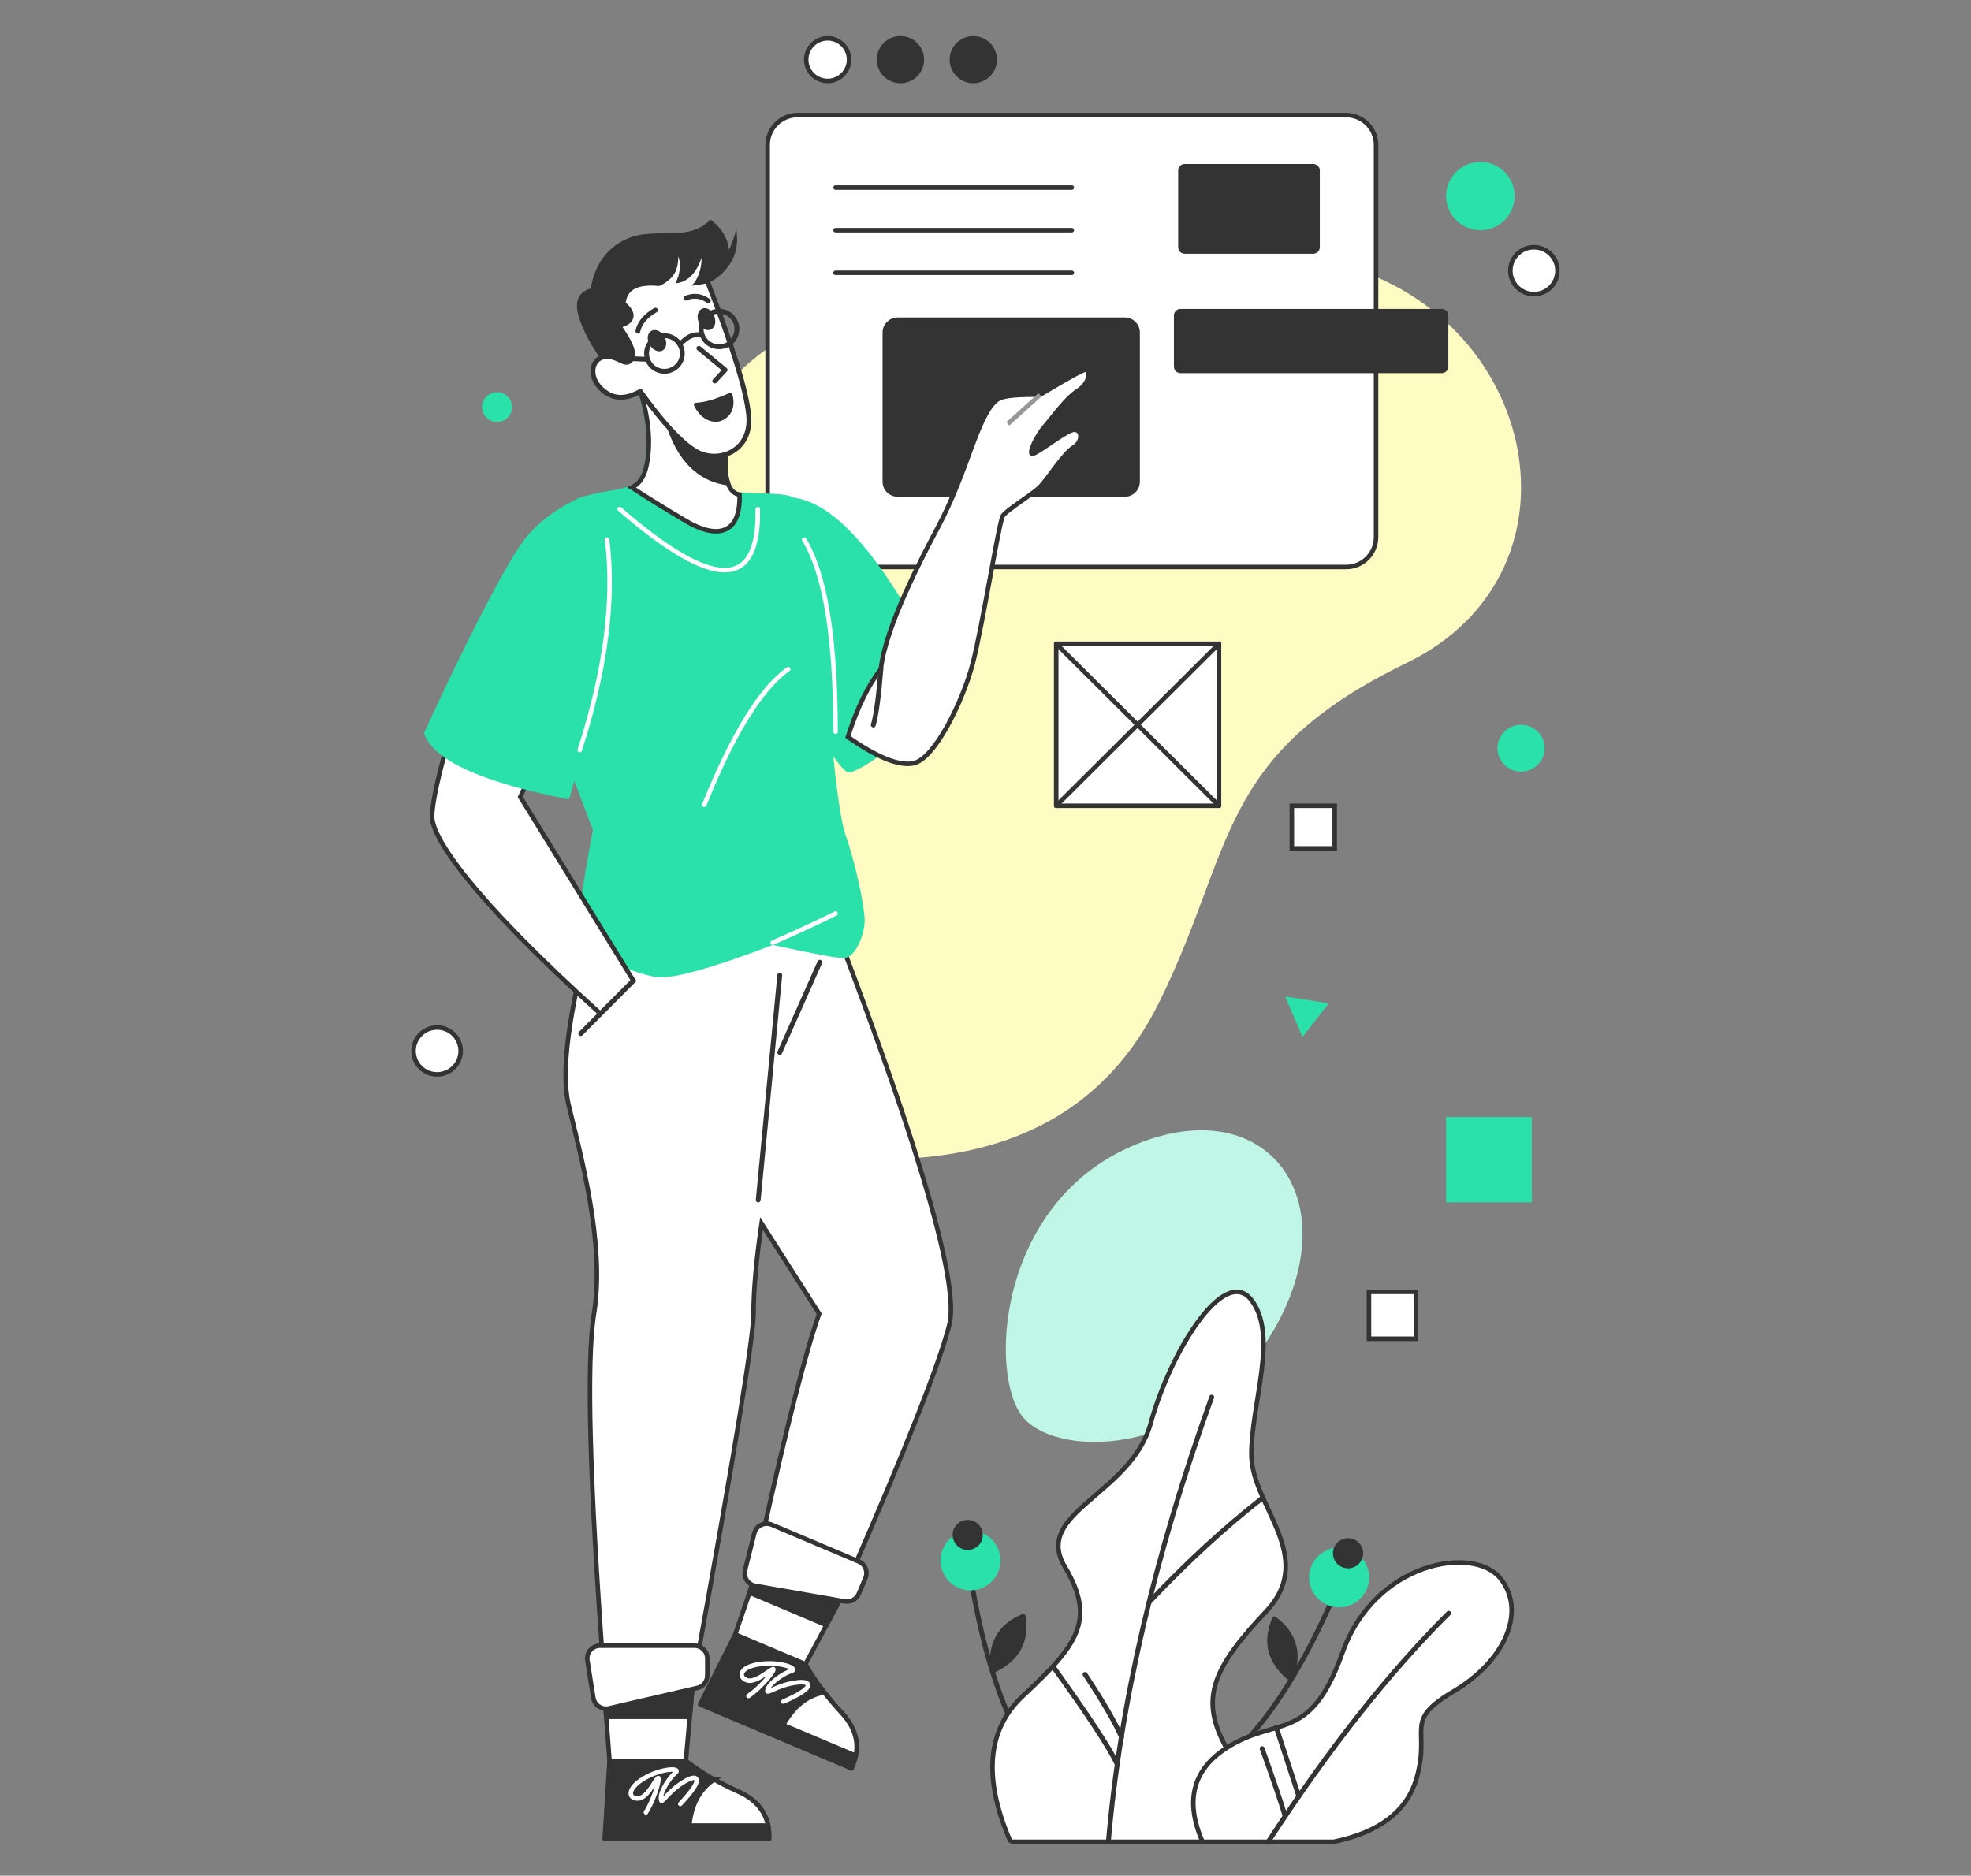 <svg xmlns="http://www.w3.org/2000/svg" width="436" height="415" viewBox="0 0 436 415" fill="none"><rect x="0" y="0" width="436" height="415" fill="#808080" stroke="none"/><g clip-path="url(#clip0_1552_2719)"><path d="M196.032 256.472C224.901 256.198 244.984 244.708 256.281 222.019C273.237 187.972 268.782 167.217 311.147 146.68C353.512 126.142 339.722 66.595 292.069 57.529C244.415 48.463 182.128 58.312 158.216 87.925C134.295 117.548 136.333 163.595 146.834 202.114C153.838 227.793 170.234 245.915 196.032 256.472Z" fill="#FFFCC3"></path><path d="M313.252 285.83H302.826V296.207H313.252V285.83Z" fill="white" stroke="#333333" stroke-linecap="round"></path><path d="M338.84 247.151H319.885V266.019H338.84V247.151Z" fill="#29E1A9"></path><path d="M284.297 220.481L293.936 221.991L288.107 229.425L284.297 220.481Z" fill="#29E1A9"></path><path d="M295.243 178.283H285.766V187.717H295.243V178.283Z" fill="white" stroke="#333333" stroke-linecap="round"></path><path d="M96.687 237.717C99.566 237.717 101.9 235.394 101.9 232.529C101.9 229.663 99.566 227.34 96.687 227.34C93.808 227.34 91.475 229.663 91.475 232.529C91.475 235.394 93.808 237.717 96.687 237.717Z" fill="white" stroke="#333333" stroke-linecap="round"></path><path d="M339.314 65.076C342.193 65.076 344.527 62.753 344.527 59.887C344.527 57.021 342.193 54.698 339.314 54.698C336.435 54.698 334.102 57.021 334.102 59.887C334.102 62.753 336.435 65.076 339.314 65.076Z" fill="white" stroke="#333333" stroke-linecap="round"></path><path d="M109.956 93.377C111.788 93.377 113.273 91.899 113.273 90.075C113.273 88.252 111.788 86.773 109.956 86.773C108.124 86.773 106.639 88.252 106.639 90.075C106.639 91.899 108.124 93.377 109.956 93.377Z" fill="#29E1A9"></path><path d="M336.47 170.736C339.349 170.736 341.683 168.413 341.683 165.547C341.683 162.681 339.349 160.358 336.47 160.358C333.592 160.358 331.258 162.681 331.258 165.547C331.258 168.413 333.592 170.736 336.47 170.736Z" fill="#29E1A9"></path><path d="M327.467 50.924C331.654 50.924 335.049 47.545 335.049 43.377C335.049 39.209 331.654 35.83 327.467 35.83C323.279 35.83 319.885 39.209 319.885 43.377C319.885 47.545 323.279 50.924 327.467 50.924Z" fill="#29E1A9"></path><path d="M269.654 142.434H233.639V178.283H269.654V142.434Z" fill="white" stroke="#333333" stroke-linecap="round" stroke-linejoin="round"></path><path d="M233.639 178.283L269.654 142.434" stroke="#333333" stroke-linecap="round" stroke-linejoin="round"></path><path d="M233.639 142.434L269.654 178.283" stroke="#333333" stroke-linecap="round" stroke-linejoin="round"></path><path d="M297.754 25.453H176.441C172.777 25.453 169.807 28.41 169.807 32.057V118.849C169.807 122.497 172.777 125.453 176.441 125.453H297.754C301.418 125.453 304.389 122.497 304.389 118.849V32.057C304.389 28.41 301.418 25.453 297.754 25.453Z" fill="white" stroke="#333333" stroke-linecap="round"></path><path d="M318.937 68.849H261.124C260.6 68.849 260.176 69.271 260.176 69.792V81.113C260.176 81.634 260.6 82.056 261.124 82.056H318.937C319.46 82.056 319.885 81.634 319.885 81.113V69.792C319.885 69.271 319.46 68.849 318.937 68.849Z" fill="#333333" stroke="#333333" stroke-linecap="round" stroke-linejoin="round"></path><path d="M248.803 70.735H198.572C197.001 70.735 195.729 72.002 195.729 73.566V106.584C195.729 108.147 197.001 109.415 198.572 109.415H248.803C250.373 109.415 251.646 108.147 251.646 106.584V73.566C251.646 72.002 250.373 70.735 248.803 70.735Z" fill="#333333" stroke="#333333" stroke-linecap="round" stroke-linejoin="round"></path><path d="M290.504 36.773H262.071C261.547 36.773 261.123 37.196 261.123 37.717V54.698C261.123 55.219 261.547 55.641 262.071 55.641H290.504C291.027 55.641 291.451 55.219 291.451 54.698V37.717C291.451 37.196 291.027 36.773 290.504 36.773Z" fill="#333333" stroke="#333333" stroke-linecap="round" stroke-linejoin="round"></path><path d="M183.077 17.906C185.694 17.906 187.816 15.794 187.816 13.189C187.816 10.584 185.694 8.472 183.077 8.472C180.46 8.472 178.338 10.584 178.338 13.189C178.338 15.794 180.46 17.906 183.077 17.906Z" fill="white" stroke="#333333" stroke-linecap="round"></path><path d="M199.188 17.906C201.805 17.906 203.927 15.794 203.927 13.189C203.927 10.584 201.805 8.472 199.188 8.472C196.571 8.472 194.449 10.584 194.449 13.189C194.449 15.794 196.571 17.906 199.188 17.906Z" fill="#333333" stroke="#333333" stroke-linecap="round" stroke-linejoin="round"></path><path d="M215.299 17.906C217.917 17.906 220.038 15.794 220.038 13.189C220.038 10.584 217.917 8.472 215.299 8.472C212.682 8.472 210.561 10.584 210.561 13.189C210.561 15.794 212.682 17.906 215.299 17.906Z" fill="#333333" stroke="#333333" stroke-linecap="round" stroke-linejoin="round"></path><path d="M226.501 313.811C218.597 304.905 220.388 266.717 250.186 253.67C279.984 240.632 298.408 265.141 281.964 293.924C265.521 322.717 234.406 322.717 226.501 313.802V313.811Z" fill="#BFF6E6"></path><path d="M184.828 41.49H237.097" stroke="#333333" stroke-linecap="round" stroke-linejoin="round"></path><path d="M184.828 50.925H237.097" stroke="#333333" stroke-linecap="round" stroke-linejoin="round"></path><path d="M184.828 60.358H237.097" stroke="#333333" stroke-linecap="round" stroke-linejoin="round"></path><path d="M214.219 345.698C217.507 367.877 223.308 383.887 231.61 393.717" stroke="#333333" stroke-width="1.07" stroke-linecap="round" stroke-linejoin="round"></path><path d="M214.683 351.868C218.347 351.868 221.317 348.911 221.317 345.264C221.317 341.617 218.347 338.66 214.683 338.66C211.019 338.66 208.049 341.617 208.049 345.264C208.049 348.911 211.019 351.868 214.683 351.868Z" fill="#29E1A9"></path><path d="M214.068 342.434C215.638 342.434 216.911 341.167 216.911 339.604C216.911 338.041 215.638 336.773 214.068 336.773C212.498 336.773 211.225 338.041 211.225 339.604C211.225 341.167 212.498 342.434 214.068 342.434Z" fill="#333333" stroke="#333333" stroke-linecap="round" stroke-linejoin="round"></path><path d="M219.546 369.708C218.911 363.745 221.176 359.708 226.36 357.585C227.289 363.179 225.014 367.217 219.546 369.708Z" fill="#333333" stroke="#333333" stroke-linecap="round" stroke-linejoin="round"></path><path d="M296.58 349.548C288.003 370.274 278.487 384.416 268.033 391.953" stroke="#333333" stroke-width="1.07" stroke-linecap="round" stroke-linejoin="round"></path><path d="M297.83 342.604C294.276 341.718 290.675 343.878 289.784 347.416C288.893 350.953 291.063 354.538 294.618 355.425C298.172 356.312 301.773 354.151 302.664 350.614C303.555 347.076 301.385 343.491 297.83 342.604Z" fill="#29E1A9"></path><path d="M298.882 340.915C297.356 340.538 295.811 341.463 295.432 342.981C295.053 344.5 295.982 346.038 297.508 346.415C299.034 346.793 300.579 345.868 300.958 344.349C301.337 342.83 300.408 341.293 298.882 340.915Z" fill="#333333" stroke="#333333" stroke-linecap="round" stroke-linejoin="round"></path><path d="M285.566 371.557C287.632 365.925 286.41 361.463 281.908 358.161C279.652 363.369 280.875 367.831 285.566 371.557Z" fill="#333333" stroke="#333333" stroke-linecap="round" stroke-linejoin="round"></path><path d="M223.536 407.5H265.493C272.554 399.82 274.326 392.594 270.791 385.801C265.493 375.613 268.46 368.83 279.994 356.632C291.528 344.433 276.809 333.226 276.809 321.801C276.809 310.377 282.828 295.433 276.809 287.622C270.791 279.811 258.849 299.169 254.537 314.924C250.225 330.679 228.417 334.65 235.534 346.613C242.652 358.575 238.16 364.103 226.265 375.245C218.333 382.669 217.423 393.424 223.536 407.509V407.5Z" fill="white" stroke="#333333" stroke-linecap="round"></path><path d="M268.042 309.112C255.408 344.178 247.788 376.98 245.182 407.49" stroke="#333333" stroke-width="1.07" stroke-linecap="round" stroke-linejoin="round"></path><path d="M254.262 354.415C262.687 345.509 271.018 337.858 279.235 331.462" stroke="#333333" stroke-width="1.07" stroke-linecap="round" stroke-linejoin="round"></path><path d="M232.957 368.745C240.7 379.509 245.411 386.689 247.098 390.283" stroke="#333333" stroke-width="1.07" stroke-linecap="round" stroke-linejoin="round"></path><path d="M240.027 370.472C244.008 376.491 246.7 381.132 248.112 384.406" stroke="#333333" stroke-width="1.07" stroke-linecap="round" stroke-linejoin="round"></path><path d="M266.015 407.5H295.026C305.196 405.405 311.318 400.669 313.394 393.302C316.502 382.254 310.285 380.896 321.544 374.226C332.804 367.556 337.761 356.613 331.922 349.245C326.084 341.877 304.153 345.396 296.96 365.669C289.766 385.943 282.468 379.528 271.285 386.764C263.826 391.585 262.072 398.5 266.015 407.509V407.5Z" fill="white" stroke="#333333" stroke-linecap="round"></path><path d="M280.545 407.5C293.956 386.905 307.262 370.056 320.455 356.934" stroke="#333333" stroke-width="1.07" stroke-linecap="round" stroke-linejoin="round"></path><path d="M279.199 386.887C281.815 394.17 283.502 399.151 284.279 401.83" stroke="#333333" stroke-width="1.07" stroke-linecap="round" stroke-linejoin="round"></path><path d="M282.326 382.217L287.302 397.405" stroke="#333333" stroke-width="1.07" stroke-linecap="round" stroke-linejoin="round"></path><path d="M130.835 205.349C125.755 224.142 124.068 237.132 125.755 244.321C128.295 255.113 133.925 274.972 131.395 290.67C129.698 301.142 130.409 327.547 133.508 369.906H153.714C162.358 322.264 166.689 295.859 166.689 290.67C166.689 285.481 167.277 278.83 168.462 270.698L181.209 290.67C178.214 299.085 173.968 315.783 168.462 340.783C175.276 343.934 181.834 346.529 188.147 348.566C200.439 320.387 207.718 301.934 209.983 293.198C212.248 284.472 203.87 255.179 184.839 205.34H130.845L130.835 205.349Z" fill="white" stroke="#333333" stroke-linecap="round"></path><path d="M162.633 361.633L154.861 377.095L188.393 391.265C190.402 386.831 189.682 382.755 186.251 379.029C182.811 375.312 180.119 371.699 178.176 368.199L168.803 361.869L162.642 361.633H162.633Z" fill="#333333" stroke="#333333" stroke-linecap="round" stroke-linejoin="round"></path><path d="M182.328 374.425C183.503 375.944 184.811 377.481 186.251 379.038C188.952 381.963 189.976 385.104 189.313 388.463L173.248 381.68C175.437 377.689 178.347 375.293 181.958 374.51L182.328 374.434V374.425Z" fill="white" stroke="#333333" stroke-linecap="round"></path><path d="M167.315 347.896L162.633 361.632L178.176 368.198L186.82 352.057L167.315 347.896Z" fill="white" stroke="#333333" stroke-linecap="round"></path><path d="M186.82 352.057L182.801 359.557L165.789 352.368L167.315 347.896L186.82 352.057Z" fill="#333333" stroke="#333333" stroke-linecap="round" stroke-linejoin="round"></path><path d="M173.305 376.481C176.849 374.925 178.659 373.736 178.745 372.906C178.868 371.67 175.039 372.208 172.489 373.198C169.94 374.189 169.362 374.849 169.94 373.51C170.509 372.17 173.399 370.189 175.058 369.698C176.716 369.208 172.603 367.557 168.149 368.17C163.694 368.783 163.239 370.925 165.097 371.717C166.964 372.5 169.855 369.811 170.888 369.33C171.921 368.849 168.878 372.925 165.561 375.255" stroke="white" stroke-linecap="round"></path><path d="M166.851 339.264L164.813 347.397C164.434 348.915 165.363 350.453 166.879 350.831C166.946 350.849 167.012 350.859 167.078 350.868L186.858 354.312C188.157 354.538 189.446 353.84 189.967 352.632L191.436 349.18C192.052 347.736 191.379 346.076 189.929 345.472L170.718 337.349C169.268 336.736 167.6 337.406 166.993 338.849C166.936 338.981 166.889 339.123 166.851 339.264Z" fill="white" stroke="#333333" stroke-linecap="round"></path><path d="M175.389 110.595C182.838 111.482 191.122 119.642 200.258 135.076C213.953 158.227 189.321 170.425 187.823 170.425C186.828 170.425 182.677 164.444 175.389 152.482V110.595Z" fill="#29E1A9" stroke="#29E1A9" stroke-linecap="round" stroke-linejoin="round"></path><path d="M141.573 86.405C143.534 92.547 144.027 98.037 143.042 102.877C141.573 110.132 136.521 107.896 128.437 110.594C123.044 112.396 122.447 132.292 126.636 170.283L131.668 183.594C129.508 195.075 128.437 202.462 128.437 205.764C128.437 210.707 140.075 214.594 144.823 215.641C147.989 216.339 156.689 213.981 170.925 208.566C179.9 210.509 185.122 211.481 186.601 211.481C188.809 211.481 190.771 206.594 190.771 203.651C190.771 200.707 188.743 191.009 186.601 185.037C184.459 179.075 182.724 155.264 181.947 145.339C181.17 135.415 177.019 111.764 175.379 110.585C173.74 109.405 165.939 109.773 163.409 109.405C160.878 109.037 159.798 104.585 160.878 98.802C161.599 94.943 155.154 90.811 141.563 86.405H141.573Z" fill="#29E1A9" stroke="#29E1A9" stroke-linecap="round" stroke-linejoin="round"></path><path d="M141.573 86.406L142.531 86.717C155.467 91.01 161.59 95.038 160.889 98.802C159.808 104.585 160.889 109.038 163.419 109.406L163.599 109.434C163.855 118.378 158.491 119.293 151.705 115.264C147.326 112.661 143.336 110.198 139.744 107.868C141.365 107.066 142.474 105.68 143.042 102.868C144.019 98.029 143.535 92.538 141.573 86.397V86.406Z" fill="white" stroke="#333333" stroke-linecap="round"></path><path d="M160.898 98.811C160.281 102.113 160.367 104.981 161.03 106.905C153.95 105.943 149.268 100.585 146.984 90.83L150.671 90.632C151.259 90.603 151.837 90.575 152.406 90.547C158.557 93.434 161.39 96.188 160.898 98.811Z" fill="#333333" stroke="#333333" stroke-linecap="round" stroke-linejoin="round"></path><path d="M141.648 86.604C146.672 93.613 150.785 98.038 153.998 99.887C158.822 102.66 166.347 99.887 165.627 91.934C165.143 86.623 162.148 76.868 156.642 62.651C156.386 61.594 156.272 60.906 156.31 60.566C156.945 55.226 157.23 53.075 156.073 53.104C155.495 53.123 145.648 53.481 145.108 53.462C144.207 53.425 152.889 59.208 145.601 62.726C140.748 62.283 138.161 63.764 137.848 67.179C139.213 68.311 139.791 69.311 139.582 70.17C139.383 71.028 138.464 71.67 136.834 72.066C139.582 75.859 140.521 78.349 139.63 79.547C138.293 81.349 136.891 78.632 133.886 78.915C130.882 79.198 129.868 83.377 133.355 86.359C135.677 88.349 138.435 88.425 141.639 86.585L141.648 86.604Z" fill="white" stroke="#333333" stroke-width="1.07" stroke-linecap="round" stroke-linejoin="round"></path><path d="M138.407 52.963C144.757 49.925 151.969 53.849 157.172 48.595C159.656 50.425 161.049 52.868 161.248 55.283C161.968 53.802 162.508 52.246 162.887 50.633L162.925 51.123C163.949 58.133 158.755 61.538 156.936 62.5L156.642 62.651C155.362 62.906 154.159 63.095 153.012 63.217C154.348 61.802 155.078 59.849 155.201 57.387V56.981L155.078 57.359C153.827 60.708 151.941 62.481 149.42 62.689C150.472 60.5 150.69 58.51 150.055 56.708L150.036 57.208L150.007 57.604L149.97 58C149.78 59.774 149.069 61.708 145.998 63.217L145.799 63.199C140.947 62.755 138.293 64.085 137.838 67.189C139.203 68.321 139.781 69.321 139.573 70.18C139.374 71.038 138.454 71.68 136.824 72.076C139.573 75.868 140.511 78.359 139.62 79.557C138.284 81.359 136.881 78.642 133.877 78.925C133.469 78.963 133.099 79.076 132.777 79.236C130.787 76.472 129.27 73.623 128.228 70.698C126.91 67.01 127.726 64.717 130.664 63.812C131.583 58.604 134.161 54.981 138.388 52.953L138.407 52.963Z" fill="#333333"></path><path d="M144.339 73.67C144.974 73.312 145.922 73.774 146.471 74.717C147.021 75.661 146.945 76.717 146.32 77.076C145.685 77.434 144.737 76.972 144.187 76.029C143.638 75.085 143.713 74.029 144.339 73.67Z" fill="#333333" stroke="#333333" stroke-width="1.07" stroke-linecap="round"></path><path d="M155.56 68.764C156.243 68.5 157.105 69.114 157.503 70.132C157.901 71.151 157.664 72.18 156.982 72.444C156.3 72.708 155.437 72.095 155.039 71.076C154.641 70.057 154.878 69.029 155.56 68.764Z" fill="#333333" stroke="#333333" stroke-width="1.07" stroke-linecap="round"></path><path d="M145.003 74.803C146.899 73.718 149.316 74.359 150.406 76.246C151.495 78.133 150.851 80.539 148.955 81.624C147.06 82.708 144.643 82.067 143.553 80.18C142.463 78.293 143.108 75.888 145.003 74.803Z" stroke="#333333" stroke-width="1.07" stroke-linecap="round"></path><path d="M157.077 69.378C158.973 68.293 161.39 68.934 162.48 70.821C163.57 72.708 162.925 75.114 161.03 76.199C159.134 77.284 156.717 76.642 155.627 74.755C154.538 72.868 155.182 70.463 157.077 69.378Z" stroke="#333333" stroke-width="1.07" stroke-linecap="round"></path><path d="M158.11 84.302L160.394 81.84L154.594 77.057" fill="white"></path><path d="M158.11 84.302L160.394 81.84L154.594 77.057" stroke="#333333" stroke-width="1.07" stroke-linecap="round" stroke-linejoin="round"></path><path d="M138.492 79.303L143.155 79.501" stroke="#333333" stroke-width="1.07" stroke-linecap="round"></path><path d="M150.406 76.246C151.97 74.425 153.6 73.737 155.297 74.18Z" fill="white"></path><path d="M150.406 76.246C151.97 74.425 153.6 73.737 155.297 74.18" stroke="#333333" stroke-width="1.07" stroke-linecap="round"></path><path d="M141.107 73.265C141.487 71.434 142.785 69.887 144.984 68.623Z" fill="white"></path><path d="M141.107 73.265C141.487 71.434 142.785 69.887 144.984 68.623" stroke="#333333" stroke-width="1.07" stroke-linecap="round"></path><path d="M151.713 65.963C153.466 65.246 155.125 65.453 156.689 66.576Z" fill="white"></path><path d="M151.713 65.963C153.466 65.246 155.125 65.453 156.689 66.576" stroke="#333333" stroke-width="1.07" stroke-linecap="round"></path><path d="M161.599 87.321C158.528 88.718 155.969 89.463 153.922 89.548C155.211 92.406 158.12 93.821 160.272 92.236C161.712 91.18 162.158 89.538 161.599 87.321Z" fill="#333333" stroke="#333333" stroke-width="0.86" stroke-linecap="round" stroke-linejoin="round"></path><path d="M99.749 161.905C96.972 171.33 95.588 177.603 95.588 180.707C95.588 185.368 104.241 198.518 132.797 224.264L140.104 216.971L115.083 176.311L118.524 169.009L99.749 161.915V161.905Z" fill="white" stroke="#333333" stroke-linecap="round"></path><path d="M125.547 176.302C106.848 172.585 96.441 167.905 94.318 162.245C101.512 146.519 112.563 123.971 117.093 118.811C120.107 115.368 123.898 112.632 128.438 110.604C133.376 115.113 135.849 121 135.849 128.264C135.849 135.528 132.418 151.547 125.547 176.311V176.302Z" fill="#29E1A9" stroke="#29E1A9" stroke-linecap="round" stroke-linejoin="round"></path><path d="M137.062 112.623C147.45 121.632 155.184 126.142 160.273 126.142C165.363 126.142 167.817 121.632 167.628 112.623" stroke="white" stroke-linecap="round"></path><path d="M134.295 119.387C135.953 132.802 133.935 148.321 128.248 165.943" stroke="white" stroke-linecap="round"></path><path d="M155.789 178.066C162.158 162.311 168.347 152.311 174.356 148.057" stroke="white" stroke-linecap="round"></path><path d="M170.926 208.576C177.238 205.774 181.872 203.623 184.82 202.113" stroke="white" stroke-linecap="round"></path><path d="M187.549 163.057C189.596 156.651 192.022 151.651 194.856 148.057C195.813 138.708 204.192 122.84 207.461 116.689C210.731 110.538 212.968 104.321 215.157 98.349C217.356 92.377 219.147 89.151 220.986 88.189C222.208 87.547 225.232 87.264 230.056 87.34C236.216 83.632 239.6 81.783 240.197 81.783C241.097 81.783 241.258 84.613 238.5 86.406C235.733 88.189 232.871 92.34 231.117 94.33C229.355 96.321 227.393 100.396 228.378 100.396C229.364 100.396 234.634 96.161 236.937 95.246C239.24 94.33 239.865 97.51 237.543 98.953C235.221 100.396 231.743 106.038 230.065 107.727C228.378 109.415 222.673 112.812 221.829 114.142C220.995 115.462 217.299 138.689 215.167 146.849C213.034 155.01 206.769 168.028 201.974 168.906C198.77 169.491 193.965 167.547 187.558 163.066L187.549 163.057Z" fill="white" stroke="#333333" stroke-linecap="round"></path><path d="M194.857 148.057C194.374 154.076 193.815 158.198 193.18 160.415Z" fill="white"></path><path d="M194.857 148.057C194.374 154.076 193.815 158.198 193.18 160.415" stroke="#333333" stroke-width="1.07" stroke-linecap="round" stroke-linejoin="round"></path><path d="M230.055 87.349L222.947 93.773" stroke="#979797"></path><path d="M167.723 265.5L172.49 215.773" stroke="#333333" stroke-width="1.07" stroke-linecap="round" stroke-linejoin="round"></path><path d="M134.834 389.604L133.754 406.859H170.176C170.281 402 168.025 398.519 163.4 396.434C158.775 394.349 154.879 392.066 151.714 389.604L140.597 387.425L134.834 389.604Z" fill="#333333" stroke="#333333" stroke-linecap="round" stroke-linejoin="round"></path><path d="M157.979 393.717C159.657 394.66 161.467 395.566 163.4 396.434C167.03 398.075 169.21 400.566 169.921 403.915H152.473C152.928 399.387 154.662 396.056 157.676 393.924L157.989 393.717H157.979Z" fill="white" stroke="#333333" stroke-linecap="round"></path><path d="M133.744 375.141L134.834 389.603H151.714L153.334 371.377L133.744 375.141Z" fill="white" stroke="#333333" stroke-linecap="round"></path><path d="M153.334 371.377L152.586 379.849H134.104L133.744 375.141L153.334 371.377Z" fill="#333333" stroke="#333333" stroke-linecap="round" stroke-linejoin="round"></path><path d="M150.482 399.122C153.127 396.311 154.33 394.509 154.084 393.717C153.714 392.528 150.397 394.519 148.435 396.415C146.483 398.32 146.208 399.151 146.208 397.698C146.208 396.245 148.085 393.302 149.421 392.198C150.748 391.094 146.312 391.188 142.464 393.471C138.607 395.764 139.024 397.924 141.052 397.924C143.08 397.924 144.682 394.311 145.45 393.471C146.217 392.632 145.014 397.566 142.881 401" stroke="white" stroke-linecap="round"></path><path d="M129.934 367.377L131.252 375.66C131.498 377.208 132.948 378.255 134.503 378.019C134.569 378.009 134.635 378 134.702 377.981L154.263 373.453C155.552 373.151 156.462 372.009 156.462 370.698V366.943C156.462 365.377 155.192 364.113 153.619 364.113H132.74C131.166 364.113 129.896 365.377 129.896 366.943C129.896 367.094 129.906 367.236 129.934 367.387V367.377Z" fill="white" stroke="#333333" stroke-linecap="round"></path><path d="M177.883 119.387C182.517 126.953 184.83 141.123 184.83 161.906" stroke="white" stroke-linecap="round"></path><path d="M128.465 228.679L140.103 216.972" stroke="#333333" stroke-width="1.07" stroke-linecap="round" stroke-linejoin="round"></path><path d="M172.488 232.858L181.35 212.905" stroke="#333333" stroke-width="1.07" stroke-linecap="round" stroke-linejoin="round"></path></g><defs><clipPath id="clip0_1552_2719"><rect width="254" height="400" fill="white" transform="translate(91 8)"></rect></clipPath></defs></svg>